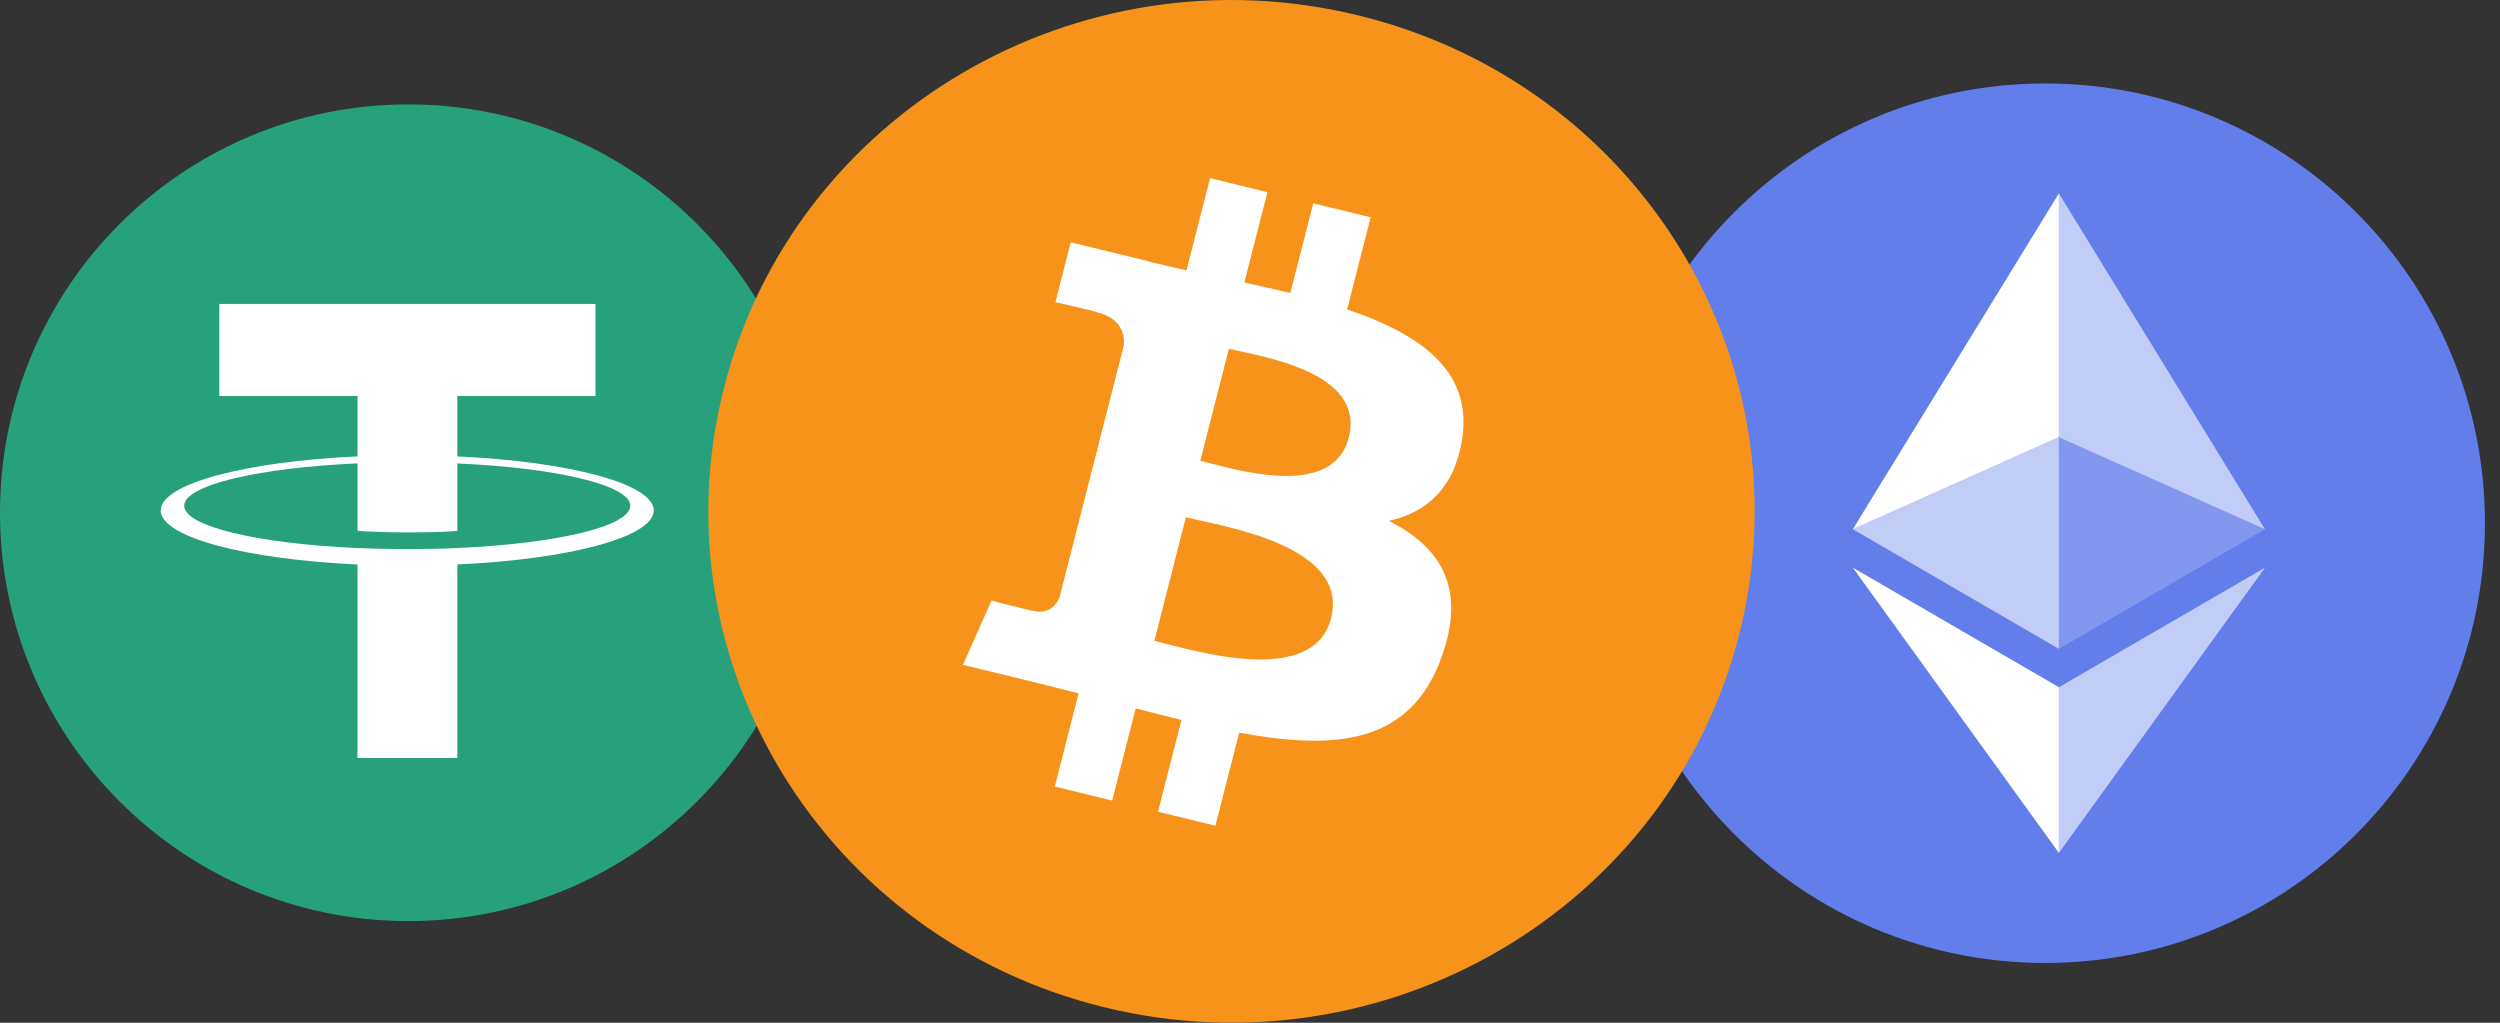 <svg width="88" height="36" viewBox="0 0 88 36" fill="none" xmlns="http://www.w3.org/2000/svg">
<rect x="0" y="0" width="88" height="36" fill="#333333" stroke="none"/>
<path d="M71.991 33.896C80.54 33.896 87.47 26.965 87.47 18.416C87.47 9.868 80.54 2.938 71.991 2.938C63.442 2.938 56.512 9.868 56.512 18.416C56.512 26.965 63.442 33.896 71.991 33.896Z" fill="#627EEA"/>
<path d="M72.473 6.808V15.389L79.726 18.63L72.473 6.808Z" fill="white" fill-opacity="0.602"/>
<path d="M72.473 6.808L65.219 18.63L72.473 15.389V6.808Z" fill="white"/>
<path d="M72.473 24.191V30.021L79.73 19.98L72.473 24.191Z" fill="white" fill-opacity="0.602"/>
<path d="M72.473 30.021V24.19L65.219 19.98L72.473 30.021Z" fill="white"/>
<path d="M72.473 22.84L79.726 18.629L72.473 15.39V22.84Z" fill="white" fill-opacity="0.2"/>
<path d="M65.219 18.629L72.473 22.84V15.39L65.219 18.629Z" fill="white" fill-opacity="0.602"/>
<path d="M14.373 32.422C22.312 32.422 28.747 25.986 28.747 18.048C28.747 10.11 22.312 3.675 14.373 3.675C6.435 3.675 0 10.11 0 18.048C0 25.986 6.435 32.422 14.373 32.422Z" fill="#26A17B"/>
<path fill-rule="evenodd" clip-rule="evenodd" d="M16.099 19.291V19.289C16 19.296 15.491 19.327 14.354 19.327C13.447 19.327 12.808 19.3 12.584 19.289V19.292C9.091 19.138 6.484 18.53 6.484 17.802C6.484 17.076 9.091 16.467 12.584 16.311V18.686C12.812 18.703 13.466 18.741 14.369 18.741C15.454 18.741 15.997 18.696 16.099 18.687V16.313C19.584 16.468 22.185 17.076 22.185 17.802C22.185 18.53 19.584 19.136 16.099 19.291ZM16.099 16.066V13.94H20.962V10.699H7.72V13.94H12.584V16.065C8.631 16.246 5.658 17.03 5.658 17.968C5.658 18.905 8.631 19.688 12.584 19.87V26.681H16.099V19.869C20.045 19.687 23.011 18.905 23.011 17.968C23.011 17.031 20.045 16.248 16.099 16.066Z" fill="white"/>
<path d="M61.213 22.354C58.753 31.997 48.76 37.866 38.892 35.461C29.029 33.057 23.024 23.29 25.485 13.648C27.944 4.004 37.937 -1.865 47.801 0.539C57.669 2.943 63.672 12.711 61.213 22.354Z" fill="#F7931A"/>
<path d="M51.47 15.435C51.836 13.04 49.971 11.752 47.419 10.893L48.247 7.649L46.226 7.157L45.42 10.316C44.889 10.186 44.344 10.064 43.801 9.943L44.613 6.764L42.593 6.271L41.765 9.515C41.325 9.417 40.894 9.32 40.475 9.218L40.477 9.208L37.69 8.528L37.153 10.638C37.153 10.638 38.652 10.973 38.62 10.994C39.439 11.194 39.587 11.723 39.562 12.143L38.619 15.839C38.676 15.853 38.749 15.873 38.829 15.905C38.762 15.889 38.69 15.87 38.616 15.853L37.294 21.031C37.194 21.274 36.941 21.638 36.368 21.5C36.389 21.529 34.9 21.142 34.9 21.142L33.897 23.402L36.526 24.043C37.015 24.163 37.495 24.288 37.967 24.406L37.13 27.688L39.149 28.18L39.977 24.933C40.528 25.08 41.064 25.215 41.587 25.342L40.762 28.573L42.783 29.066L43.619 25.79C47.065 26.427 49.656 26.17 50.746 23.124C51.625 20.672 50.703 19.257 48.89 18.335C50.21 18.037 51.205 17.188 51.47 15.435ZM46.853 21.763C46.228 24.215 42.003 22.889 40.634 22.557L41.743 18.209C43.113 18.543 47.505 19.205 46.853 21.763ZM47.478 15.4C46.908 17.631 43.392 16.497 42.251 16.219L43.257 12.276C44.398 12.554 48.071 13.073 47.478 15.4Z" fill="white"/>
</svg>
